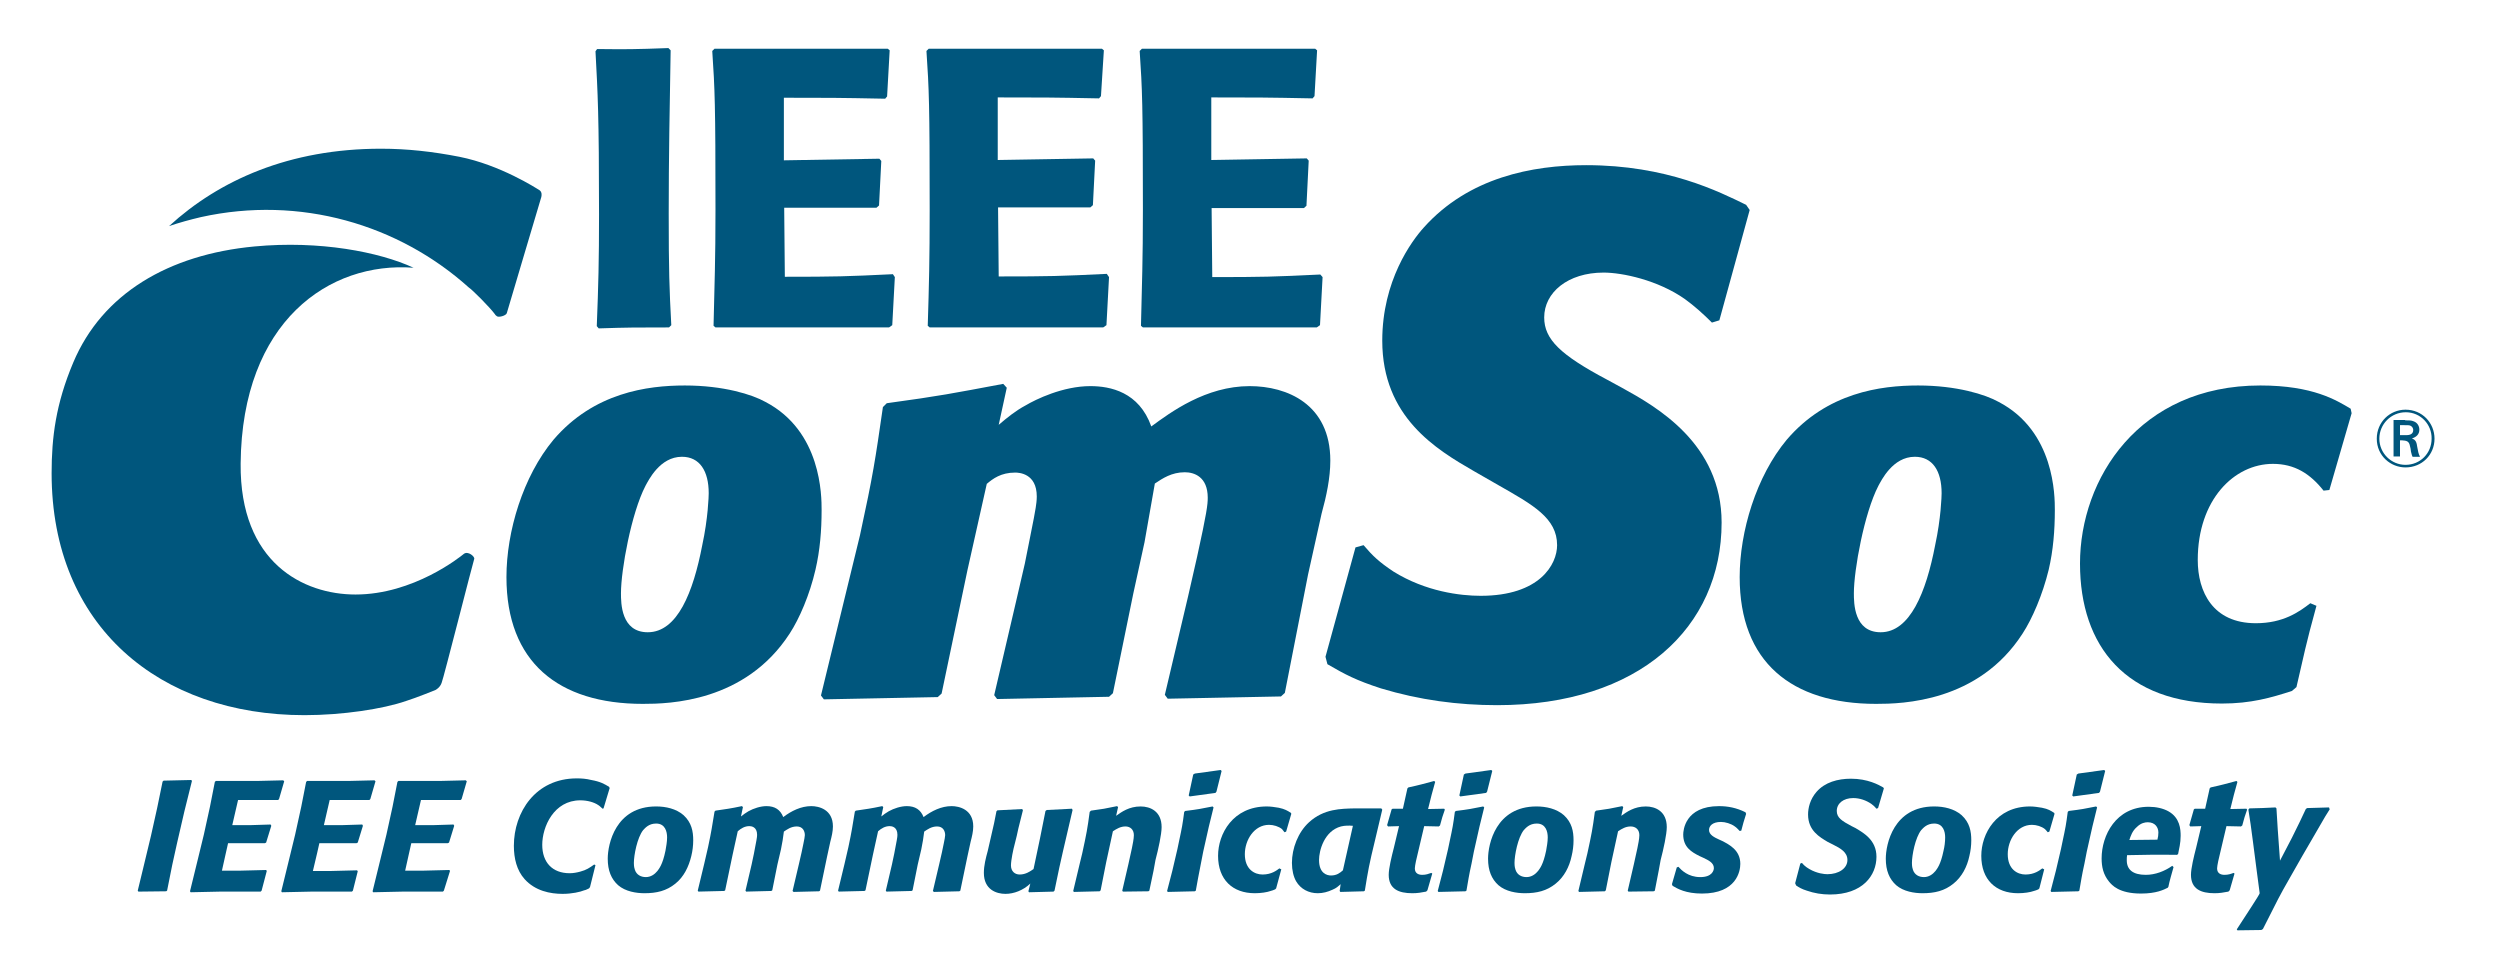 <svg xmlns="http://www.w3.org/2000/svg" xmlns:xlink="http://www.w3.org/1999/xlink" id="Layer_1" x="0px" y="0px" viewBox="0 0 775 300" style="enable-background:new 0 0 775 300;" xml:space="preserve"><style type="text/css">	.st0{fill:#00567D;}</style><title>ieee-comsoc</title><path class="st0" d="M51.8,276.1l-0.3,0.2l-8.6,0.1l-0.2-0.3l1.6-6.6l2.5-10.4c1.7-7.5,2.2-9.8,3.6-16.8l0.3-0.3l8.6-0.2l0.2,0.3 c-2.1,8.4-2.6,10.3-4.6,19.2l-1.5,6.8L51.8,276.1L51.8,276.1z"></path><path class="st0" d="M81.1,276.1l-0.3,0.3H68.2l-9.1,0.2l-0.2-0.3l2.4-9.8l1.9-7.8c1.8-8,2.1-9.5,3.4-16.3l0.3-0.3h12.7l8.2-0.2 l0.3,0.3l-1.6,5.5l-0.3,0.3H73.8l-1.8,7.8h5.4l6.5-0.2l0.2,0.4l-1.6,5.2l-0.4,0.2H70.7l-0.7,3.1l-1.2,5.4h5.8l7.9-0.2l0.2,0.3 L81.1,276.1L81.1,276.1z"></path><path class="st0" d="M109.4,276.1l-0.3,0.3H96.5l-9.1,0.2l-0.2-0.3l2.4-9.8l1.9-7.8c1.8-8,2.1-9.5,3.4-16.3l0.3-0.3h12.7l8.2-0.2 l0.3,0.3l-1.6,5.5l-0.3,0.3h-12.3l-1.8,7.8h5.4l6.5-0.2l0.2,0.4l-1.6,5.2l-0.4,0.2H99l-0.7,3.1L97,270h5.8l7.9-0.2l0.2,0.3 L109.4,276.1L109.4,276.1z"></path><path class="st0" d="M137.6,276.1l-0.3,0.3h-12.5l-9.1,0.2l-0.2-0.3l2.4-9.8l1.9-7.8c1.8-8,2.1-9.5,3.4-16.3l0.3-0.3h12.7l8.2-0.2 l0.3,0.3l-1.6,5.5l-0.3,0.3h-12.3l-1.8,7.8h5.4l6.5-0.2l0.2,0.4l-1.6,5.2l-0.4,0.2h-11.3l-0.7,3.1l-1.2,5.4h5.8l7.9-0.2l0.2,0.3 L137.6,276.1L137.6,276.1z"></path><path class="st0" d="M182.9,275l-0.3,0.4c-0.5,0.2-0.9,0.5-1.5,0.6c-1.2,0.5-3.8,1.1-6.7,1.1c-3.8,0-8.5-0.9-11.8-4.6 c-2.4-2.7-3.3-6.4-3.3-10.3c0-10.4,6.7-20.9,19.5-20.9c1.5,0,2.9,0.1,4.5,0.5c2.8,0.5,4,1.2,5.5,2.1l0.2,0.4l-1.9,6.3l-0.3,0.1 c-0.5-0.4-0.8-0.8-1.3-1.1c-1.3-0.9-3.4-1.5-5.6-1.5c-8.2,0-11.8,8.2-11.8,13.8c0,5.4,3.1,8.8,8.5,8.8c1.1,0,2.2-0.2,3.3-0.5 c1.9-0.5,2.9-1.2,4.3-2.2l0.4,0.2L182.9,275L182.9,275z"></path><path class="st0" d="M209.4,273.9c-2.8,2.3-5.9,3-9.6,3c-2.5,0-5.9-0.5-8.2-2.5c-2.1-1.9-3.2-4.5-3.2-8.2c0-4.5,2.4-16.2,15-16.2 c3,0,6.2,0.7,8.5,2.7c2.5,2.3,3,5,3,7.8c0,1.6-0.2,3.3-0.6,4.9C213.5,268.7,212,271.8,209.4,273.9L209.4,273.9z M206.8,259.6 c0-1.8-0.6-4.3-3.4-4.3c-2.3,0-3.4,1.4-4,2c-1.9,2.4-2.9,7.9-2.9,10.2c0,1.2,0.2,1.8,0.3,2.1c0.5,1.6,1.9,2.3,3.4,2.3 c1.5,0,2.7-0.8,3.6-1.9c0.5-0.7,1.6-1.9,2.5-6.3C206.5,262.5,206.8,261,206.8,259.6L206.8,259.6z"></path><path class="st0" d="M254.2,276.1l-0.3,0.2l-7.9,0.2l-0.3-0.3l2-8.5l0.8-3.5c0.2-1.1,1-4.5,1-5.3c0-1.2-0.6-2.7-2.5-2.7 c-1.8,0-3.1,1-4,1.6c-0.3,2.4-0.4,2.9-0.9,5.5l-1.1,4.7l-1.6,8l-0.3,0.2l-7.8,0.2l-0.2-0.3l1.9-8.1l0.7-3.3c0.8-4.2,1-5.1,1-5.9 c0-2.5-1.8-2.7-2.4-2.7c-1.4,0-2.6,0.7-3.6,1.6l-1.6,7.3l-2.3,11l-0.3,0.2l-8,0.2l-0.2-0.3l2-8.3l1.2-5.2c1.1-5.2,1.2-6.2,2-11 l0.3-0.3c3.4-0.5,4.4-0.6,8.2-1.4l0.3,0.3l-0.6,2.9c0.7-0.6,1.5-1.1,2.3-1.6c1.6-0.9,3.8-1.6,5.6-1.6c2.6,0,4.3,1.1,5.2,3.4 c2.5-1.9,5.5-3.4,8.7-3.4c2.3,0,6.7,1,6.7,6.3c0,1.5-0.4,3.2-0.8,4.7l-1,4.6L254.2,276.1L254.2,276.1z"></path><path class="st0" d="M297.7,276.1l-0.3,0.2l-7.9,0.2l-0.3-0.3l2-8.5l0.8-3.5c0.2-1.1,1-4.5,1-5.3c0-1.2-0.6-2.7-2.5-2.7 c-1.8,0-3.1,1-4,1.6c-0.3,2.4-0.4,2.9-0.9,5.5l-1.1,4.7l-1.6,8l-0.3,0.2l-7.8,0.2l-0.2-0.3l1.9-8.1l0.7-3.3c0.8-4.2,1-5.1,1-5.9 c0-2.5-1.8-2.7-2.4-2.7c-1.4,0-2.6,0.7-3.6,1.6l-1.6,7.3l-2.3,11l-0.3,0.2l-8,0.2l-0.2-0.3l2-8.3l1.2-5.2c1.1-5.2,1.2-6.2,2-11 l0.3-0.3c3.4-0.5,4.4-0.6,8.2-1.4l0.3,0.3l-0.6,2.9c0.7-0.6,1.5-1.1,2.3-1.6c1.6-0.9,3.8-1.6,5.6-1.6c2.6,0,4.3,1.1,5.2,3.4 c2.5-1.9,5.5-3.4,8.7-3.4c2.3,0,6.7,1,6.7,6.3c0,1.5-0.4,3.2-0.8,4.7l-1,4.6L297.7,276.1L297.7,276.1z"></path><path class="st0" d="M326.9,276.1l-0.3,0.3l-7.6,0.2l-0.2-0.3l0.6-2.4c-2.2,2.1-5.1,3.2-7.7,3.2c-2.8,0-6.7-1.3-6.7-6.5 c0-2.3,0.6-4.6,1.2-6.8l1.1-4.8c0.8-3.4,1-4.3,1.6-7.5l0.3-0.3l7.7-0.4l0.2,0.4c-0.5,1.9-0.9,3.7-1.4,5.6c-0.3,1.6-0.7,3.1-1.1,4.7 c-0.5,1.8-1.2,5.2-1.2,6.8c0,1.8,1.2,2.8,2.7,2.8c1.9,0,3.3-1,4.3-1.7l2-9.5l1.7-8.5l0.4-0.3l7.8-0.4l0.2,0.4l-3,12.9l-1.1,4.9 L326.9,276.1L326.9,276.1z"></path><path class="st0" d="M356.3,276.1l-0.3,0.2l-7.9,0.1l-0.2-0.3l1.9-8.2l1.1-5c0.2-1,0.6-2.9,0.6-4c0-1.8-1.2-2.7-2.6-2.7 c-1.5,0-2.7,0.7-3.9,1.5c-1.9,8.5-2.4,11.1-3.8,18.3l-0.3,0.3l-8,0.2l-0.2-0.3l2-8.4l0.8-3.3c1.3-6,1.6-7.5,2.3-12.8l0.4-0.4 c3.7-0.5,4.3-0.6,8.1-1.4l0.3,0.3l-0.6,2.7c1.7-1.2,4-2.9,7.6-2.9c3,0,6.5,1.5,6.5,6.4c0,2.2-1,6.8-1.9,10.2l-0.6,3.3L356.3,276.1 L356.3,276.1z"></path><path class="st0" d="M372.3,267.6c-0.8,4.1-1,5.1-1.6,8.5l-0.3,0.2l-8.4,0.2l-0.2-0.3c1.5-5.7,1.8-6.8,3.2-13l0.5-2.4 c0.9-4.2,1.1-5.2,1.6-9.1l0.3-0.3c4.1-0.5,5-0.7,8.5-1.4l0.3,0.3c-1.2,4.7-1.6,6.5-3.2,13.7L372.3,267.6L372.3,267.6z M377.1,245.4 l-0.3,0.4l-8,1.1l-0.3-0.3l1.4-6.5l0.5-0.3l8-1.1l0.3,0.3L377.1,245.4L377.1,245.4z"></path><path class="st0" d="M397.2,269.5l-1.6,5.9l-0.3,0.3c-0.5,0.2-0.9,0.4-1.4,0.5c-1.1,0.4-3,0.7-4.9,0.7c-6.9,0-11.4-4.2-11.4-11.6 c0-6.8,4.6-15.3,15.1-15.3c1.2,0,2.5,0.2,3.7,0.4c1.9,0.4,2.7,0.9,3.8,1.6l0.1,0.3l-1.6,5.5l-0.5,0.2c-0.3-0.4-0.6-0.7-0.8-1 c-1-0.8-2.6-1.3-4-1.3c-4.6,0-7.5,4.7-7.5,9.1c0,4.7,3,6.3,5.5,6.3c2.8,0,4.4-1.3,5.2-1.9L397.2,269.5L397.2,269.5z"></path><path class="st0" d="M426.3,260.3c-1.9,7.8-2.2,9.6-3.2,15.8l-0.3,0.2l-7.3,0.2l-0.2-0.3l0.3-2.1c-0.8,0.7-1.3,1.2-2.5,1.7 c-1.5,0.7-3,1.1-4.6,1.1c-2.8,0-5.3-1.3-6.7-3.7c-0.8-1.4-1.3-3.4-1.3-5.7c0-4.5,1.9-9.5,5.3-12.6c4.6-4.2,9.9-4.2,14.2-4.3h8.2 l0.3,0.4L426.3,260.3L426.3,260.3z M419.4,256c-1.2-0.1-2.5-0.1-3.7,0.2c-5.2,1.4-6.8,7.5-6.8,10.4c0,4.2,2.5,4.8,3.7,4.8 c1.8,0,2.8-0.8,3.7-1.6L419.4,256L419.4,256z"></path><path class="st0" d="M442.5,276l-0.4,0.4c-1.5,0.3-2.7,0.5-4.3,0.5c-4.2,0-7.3-1.3-7.3-5.7c0-2,0.9-5.7,1.6-8.4l1.6-6.7l-3.4,0.1 l-0.3-0.4l1.4-4.9l0.3-0.2h3.2l1.4-6.3l0.3-0.3c3.7-0.8,4.6-1.1,8-2l0.3,0.3l-1.1,4l-1.1,4.4l5-0.1l0.2,0.3c-0.7,2-0.9,2.6-1.5,4.9 l-0.4,0.3l-4.5-0.1l-2,8.5c-0.3,1.1-0.9,3.8-0.9,4.6c0,1.6,1.2,2,2.3,2c1.2,0,1.9-0.3,2.8-0.6l0.3,0.2L442.5,276L442.5,276z"></path><path class="st0" d="M456.2,267.6c-0.9,4.1-1,5.1-1.6,8.5l-0.3,0.2l-8.4,0.2l-0.2-0.3c1.5-5.7,1.8-6.8,3.2-13l0.5-2.4 c0.9-4.2,1.1-5.2,1.6-9.1l0.3-0.3c4.1-0.5,5-0.7,8.5-1.4l0.3,0.3c-1.2,4.7-1.6,6.5-3.2,13.7L456.2,267.6L456.2,267.6z M461,245.4 l-0.3,0.4l-8,1.1l-0.3-0.3l1.4-6.5l0.5-0.3l8-1.1l0.3,0.3L461,245.4L461,245.4z"></path><path class="st0" d="M482.3,273.9c-2.8,2.3-5.9,3-9.6,3c-2.5,0-5.9-0.5-8.2-2.5c-2.1-1.9-3.2-4.5-3.2-8.2c0-4.5,2.4-16.2,15-16.2 c3,0,6.2,0.7,8.5,2.7c2.5,2.3,3,5,3,7.8c0,1.6-0.2,3.3-0.6,4.9C486.5,268.7,484.9,271.8,482.3,273.9L482.3,273.9z M479.8,259.6 c0-1.8-0.6-4.3-3.4-4.3c-2.3,0-3.4,1.4-4,2c-1.9,2.4-2.9,7.9-2.9,10.2c0,1.2,0.2,1.8,0.3,2.1c0.5,1.6,1.9,2.3,3.4,2.3 c1.5,0,2.7-0.8,3.6-1.9c0.5-0.7,1.6-1.9,2.5-6.3C479.5,262.5,479.8,261,479.8,259.6L479.8,259.6z"></path><path class="st0" d="M513,276.1l-0.3,0.2l-7.9,0.1l-0.2-0.3l1.9-8.2l1.1-5c0.2-1,0.6-2.9,0.6-4c0-1.8-1.2-2.7-2.7-2.7 c-1.5,0-2.7,0.7-3.9,1.5c-1.9,8.5-2.4,11.1-3.8,18.3l-0.3,0.3l-8,0.2l-0.2-0.3l2-8.4l0.8-3.3c1.3-6,1.6-7.5,2.3-12.8l0.4-0.4 c3.7-0.5,4.3-0.6,8.1-1.4l0.3,0.3l-0.6,2.7c1.7-1.2,4-2.9,7.6-2.9c3,0,6.5,1.5,6.5,6.4c0,2.2-1,6.8-1.9,10.2l-0.6,3.3L513,276.1 L513,276.1z"></path><path class="st0" d="M518.3,274.1l1.5-5.2l0.5-0.2c0.9,1,3,3.2,6.8,3.2c3.7,0,4.2-2.1,4.2-2.8c0-1.6-1.6-2.4-3.3-3.2l-1.1-0.5 c-2.6-1.3-5.1-2.8-5.1-6.7c0-1.2,0.5-8.8,11.1-8.8c2.7,0,5.4,0.5,8.2,1.9l0.2,0.5c-0.8,2.5-0.9,2.9-1.5,5.2l-0.5,0.1 c-0.5-0.5-0.9-1-1.5-1.4c-1.2-0.9-3-1.4-4.3-1.4c-2.7,0-3.7,1.3-3.7,2.5c0,1.5,1.7,2.3,3,2.9l1.1,0.5c2.1,1.1,5.6,2.8,5.6,7.1 c0,2.3-1.2,9.2-11.9,9.2c-5,0-7.6-1.5-9.1-2.4L518.3,274.1L518.3,274.1z"></path><path class="st0" d="M556.5,273.8l1.6-6.1l0.5-0.2c0.6,0.7,1.1,1.2,2.3,1.9c2.4,1.4,4.7,1.6,5.6,1.6c3.5,0,6.2-1.8,6.2-4.4 c0-2.4-2.1-3.6-4.5-4.8l-1.6-0.8c-2.5-1.5-6.1-3.5-6.1-8.5c0-2,0.6-4.7,2.6-7c2.6-3,6.6-4.1,10.7-4.1c5.2,0,8.6,1.9,10,2.7l0.2,0.3 l-1.8,6.1l-0.5,0.2c-0.6-0.7-0.9-1-1.6-1.5c-1.6-1.1-3.6-1.8-5.6-1.8c-3.1,0-5.1,1.7-5.1,4c0,2.1,1.6,3.1,4.6,4.7l1.2,0.6 c2.5,1.5,6.5,3.7,6.5,8.9c0,5.8-4.3,11.7-14.4,11.7c-2.5,0-4.9-0.4-7.2-1.2c-1.6-0.5-2.4-1-3.3-1.6L556.5,273.8L556.5,273.8z"></path><path class="st0" d="M605.6,273.9c-2.8,2.3-5.9,3-9.6,3c-2.5,0-5.9-0.5-8.2-2.5c-2.1-1.9-3.2-4.5-3.2-8.2c0-4.5,2.4-16.2,15-16.2 c3,0,6.2,0.7,8.5,2.7c2.5,2.3,3,5,3,7.8c0,1.6-0.2,3.3-0.6,4.9C609.8,268.7,608.2,271.8,605.6,273.9L605.6,273.9z M603,259.6 c0-1.8-0.6-4.3-3.4-4.3c-2.3,0-3.4,1.4-4,2c-1.9,2.4-2.9,7.9-2.9,10.2c0,1.2,0.2,1.8,0.3,2.1c0.5,1.6,1.9,2.3,3.4,2.3 c1.5,0,2.7-0.8,3.6-1.9c0.5-0.7,1.6-1.9,2.5-6.3C602.8,262.5,603,261,603,259.6L603,259.6z"></path><path class="st0" d="M633.7,269.5l-1.5,5.9l-0.3,0.3c-0.5,0.2-0.9,0.4-1.4,0.5c-1.1,0.4-3,0.7-4.9,0.7c-6.9,0-11.4-4.2-11.4-11.6 c0-6.8,4.6-15.3,15.1-15.3c1.2,0,2.5,0.2,3.7,0.4c2,0.4,2.7,0.9,3.8,1.6l0.1,0.3l-1.6,5.5l-0.5,0.2c-0.3-0.4-0.6-0.7-0.9-1 c-1-0.8-2.6-1.3-4-1.3c-4.6,0-7.5,4.7-7.5,9.1c0,4.7,3,6.3,5.5,6.3c2.8,0,4.4-1.3,5.2-1.9L633.7,269.5L633.7,269.5z"></path><path class="st0" d="M646.2,267.6c-0.9,4.1-1,5.1-1.6,8.5l-0.3,0.2l-8.4,0.2l-0.2-0.3c1.5-5.7,1.8-6.8,3.2-13l0.5-2.4 c0.9-4.2,1.1-5.2,1.6-9.1l0.3-0.3c4.1-0.5,5-0.7,8.5-1.4l0.3,0.3c-1.2,4.7-1.6,6.5-3.2,13.7L646.2,267.6L646.2,267.6z M651,245.4 l-0.3,0.4l-8,1.1l-0.3-0.3l1.4-6.5l0.5-0.3l8-1.1l0.3,0.3L651,245.4L651,245.4z"></path><path class="st0" d="M673.8,268.8c-0.3,1.1-0.6,2.1-0.9,3.2c-0.3,1-0.5,2-0.7,2.9l-0.2,0.3c-1.2,0.6-3.5,1.8-8.3,1.8 c-6.8,0-9-2.6-9.9-3.7c-1.8-2.2-2.3-4.6-2.3-7.2c0-7.1,4.4-16,14.6-16c2.3,0,4.5,0.5,6.1,1.4c3.6,2,3.8,5.6,3.8,7.6 c0,2.3-0.5,4.1-0.8,5.7l-0.4,0.2c-7.1-0.1-9.2,0-15.4,0.1c-0.1,0.5-0.1,1-0.1,1.6c0,2.9,1.9,4.5,5.9,4.5c2.9,0,5.8-1.1,8.2-2.8 L673.8,268.8L673.8,268.8z M668.8,260.3c0.2-0.7,0.3-1.5,0.3-2.2c0-1.6-1-3.2-3.3-3.2c-0.8,0-2.1,0.2-3.4,1.5 c-1.4,1.2-1.9,2.8-2.3,4L668.8,260.3L668.8,260.3z"></path><path class="st0" d="M691.2,276l-0.4,0.4c-1.6,0.3-2.7,0.5-4.3,0.5c-4.2,0-7.3-1.3-7.3-5.7c0-2,0.9-5.7,1.6-8.4l1.6-6.7l-3.4,0.1 l-0.3-0.4l1.4-4.9l0.3-0.2h3.2l1.4-6.3l0.3-0.3c3.7-0.8,4.6-1.1,8-2l0.3,0.3l-1.1,4l-1.1,4.4l5-0.1l0.2,0.3c-0.7,2-0.9,2.6-1.5,4.9 l-0.4,0.3l-4.5-0.1l-2,8.5c-0.3,1.1-0.9,3.8-0.9,4.6c0,1.6,1.2,2,2.3,2c1.2,0,2-0.3,2.8-0.6l0.3,0.2L691.2,276L691.2,276z"></path><path class="st0" d="M722.2,250.9c-1.2,1.9-1.4,2.2-3,5c-1.5,2.7-4,6.8-5.4,9.3l-4.1,7.2c-3.1,5.4-3.5,6.3-8.2,15.6l-0.5,0.3 l-7.4,0.1l-0.2-0.3c2.9-4.5,7.1-10.8,7.1-11.2l-1-7.6l-1.1-8.5c-0.6-4.7-0.8-6-1.4-9.8l0.3-0.4c3.6-0.1,4.6-0.1,8.1-0.3l0.3,0.3 l0.4,6.5l0.7,9.7l3.7-7.1c2.4-4.9,2.7-5.4,4.3-8.9l0.4-0.3l6.8-0.2L722.2,250.9L722.2,250.9z"></path><path class="st0" d="M110.2,184.3c-16.1,0-35.9-9.8-35.6-40.6C75,99.6,102.1,81,128.2,83c-10.6-4.9-29.1-8.5-49.3-6.6 c-26.6,2.5-47.2,14.6-56.2,36c-5.4,12.8-6.7,23.2-6.7,34.3c0,47.6,33.6,75,78.4,75c11.7,0,24.3-1.9,31.5-4.4c3.2-1,9.1-3.4,9.1-3.4 s1.4-0.7,1.9-2.2c0.5-1,9.8-37.7,10.1-38.4s-1.9-2.6-3.2-1.6C142.7,172.6,128.2,184.3,110.2,184.3L110.2,184.3z"></path><path class="st0" d="M167.3,59c-1.1-0.7-12.3-7.9-24.9-10.4c-8.2-1.6-16.1-2.5-24.3-2.5c-28.3,0-50.1,9.7-65.7,24 c3.2-1.1,6.5-2,9.9-2.8c30.7-6.8,61.3,2.3,83,21.8c1.1,0.7,6.5,6.1,8.2,8.4c0.1,0.2-0.1,0,0.5,0.5c0.5,0.5,2.8-0.1,3.1-0.9 c0.2-0.8,10.6-35.6,10.7-36S168.1,59.6,167.3,59L167.3,59z"></path><path class="st0" d="M398.3,214.8l-1.2,1.1l-35.1,0.7l-0.9-1.2l7.2-30.5l2.8-12.3c3-13.6,3.3-16.2,3.3-18.3c0-6.5-4.2-7.9-7.1-7.9 c-4.1,0-6.9,1.9-9.3,3.5l-3.2,18.2l-3.5,16l-6.3,30.8l-1.2,1.1l-34.7,0.7l-0.9-1.2l6.7-28.7l2.8-12.1c0.9-4.7,1.9-9.3,2.8-14.1 c0.3-1.8,0.9-4.4,0.9-6.7c0-7.2-5.6-7.4-6.7-7.4c-4.4,0-6.9,1.9-8.8,3.5l-6,26.8l-8,38.2l-1.2,1.1l-35.3,0.7l-0.9-1.2l7.2-29.6 l4.9-20.1c4.1-18.9,4.7-23.1,7.1-39.7l1.2-1.2c16.8-2.3,20.1-3,36.1-6l1.1,1.2l-2.5,11.5c2.7-2.3,5.3-4.4,8.3-6 c3.2-1.9,11.6-6,20.1-6c6.2,0,15.1,1.8,18.9,12.5c6-4.4,16.9-12.5,30.5-12.5c11.6,0,25,5.6,25,23.1c0,5.3-1.2,11-2.7,16.4l-4.2,18.9 L398.3,214.8L398.3,214.8z"></path><path class="st0" d="M410.9,203.6l9.3-33.9l2.5-0.7c2.9,3.4,4.8,5.2,9.3,8.2c10,6.2,20.7,7.5,27,7.5c18.4,0,23.7-9.8,23.7-15.7 c0-8.4-7.5-12.5-18.2-18.6l-7.5-4.3c-11.8-6.8-28.5-16.8-28.5-40.5c0-18.6,9.1-30.9,12.9-35.1c13.9-15.5,33.6-19.3,50.3-19.3 c25,0,41.2,8.2,49.6,12.3l1.1,1.6L533,99.3l-2.3,0.7c-2.7-2.7-5.5-5.2-8.4-7.3c-8.4-5.9-19.4-8.2-25.2-8.2 c-11.1,0-18.4,6.2-18.4,13.9c0,6.8,5,11.6,19.5,19.3l4.6,2.5c10.7,5.9,30.9,17.3,30.9,41.8c0,32.5-25.5,56.6-69.6,56.6 c-12.1,0-24.1-1.6-36-5.2c-7.7-2.5-11.1-4.3-16.6-7.5L410.9,203.6L410.9,203.6z"></path><path class="st0" d="M627,196.4c-13.7,21.3-37.4,21.8-45.4,21.8c-26.3,0-42.3-13-42.3-39.3c0-14.1,5.1-31.2,14.6-42.6 c12.5-14.6,29.1-16.8,40.7-16.8c12,0,20.9,2.8,25,5.1c17.4,9.1,17.4,29.2,17.4,33.5c0,6.3-0.5,12.5-1.9,18.5 C633.2,184.4,630,191.8,627,196.4L627,196.4z M601.9,152.9c0-6.9-2.8-11.3-8.3-11.3c-6.9,0-10.4,7.4-11.3,9 c-4.4,8.5-7.6,26.1-7.6,33.3c0,3,0,12.1,8.3,12.1c9.1,0,14.1-12.4,16.9-27C601.7,160.7,601.9,153.8,601.9,152.9L601.9,152.9z"></path><path class="st0" d="M718.1,187.8c-3.5,12.7-3.8,15-6.2,25.2l-1.4,1.2c-6.5,2.1-12.7,3.9-21.7,3.9c-29.6,0-44-17.6-44-43.4 c0-26.3,18.3-55.2,55.9-55.2c16.4,0,23.6,4.6,28,7.2l0.3,1.4l-6.9,23.8l-1.8,0.2c-4.2-5.3-9-8.3-15.7-8.3c-12,0-23.3,11.1-23.3,29.8 c0,9.9,4.7,19.6,18,19.6c8.5,0,13.4-3.5,16.9-6.2L718.1,187.8L718.1,187.8z"></path><path class="st0" d="M244.8,196.4c-13.8,21.3-37.4,21.8-45.5,21.8c-26.3,0-42.3-13-42.3-39.3c0-14.1,5.1-31.2,14.6-42.6 c12.5-14.6,29.1-16.8,40.7-16.8c12,0,20.9,2.8,25,5.1c17.4,9.1,17.4,29.2,17.4,33.5c0,6.3-0.5,12.5-1.9,18.5 C251,184.4,247.8,191.8,244.8,196.4L244.8,196.4z M219.7,152.9c0-6.9-2.8-11.3-8.3-11.3c-6.9,0-10.4,7.4-11.3,9 c-4.4,8.5-7.6,26.1-7.6,33.3c0,3,0,12.1,8.3,12.1c9.2,0,14.1-12.4,16.9-27C219.5,160.7,219.7,153.8,219.7,152.9L219.7,152.9z"></path><path class="st0" d="M207.9,15.6c-0.3,16.9-0.6,33.8-0.6,50.6c0,17.7,0.2,23.4,0.8,34.6l-0.7,0.7c-10.2,0-12.6,0-21.8,0.3l-0.6-0.7 c0.5-12.7,0.7-20.2,0.7-34.6c0-31.2-0.4-37.4-1.1-50.6l0.5-0.7c8.8,0.1,11.6,0.1,22.1-0.3L207.9,15.6L207.9,15.6z"></path><path class="st0" d="M277.4,85.9l-0.8,14.9l-1,0.7h-53.8l-0.6-0.5c0.3-12.9,0.6-20.5,0.6-36c0-32.8-0.2-37.3-1-49.2l0.7-0.7h53.7 l0.6,0.5L275,29.9l-0.6,0.7c-14.8-0.3-17.6-0.3-31.4-0.3v19.4l29.6-0.5l0.6,0.7l-0.7,13.8l-0.8,0.7h-28.6l0.2,21.4 c15.6,0,19.1-0.1,33.5-0.8L277.4,85.9L277.4,85.9z"></path><path class="st0" d="M343.8,85.9l-0.8,14.9l-1,0.7h-53.8l-0.6-0.5c0.4-12.9,0.6-20.5,0.6-36c0-32.8-0.2-37.3-1-49.2l0.7-0.7h53.7 l0.6,0.5l-0.9,14.2l-0.6,0.7c-14.8-0.3-17.6-0.3-31.4-0.3v19.4l29.6-0.5l0.6,0.7l-0.7,13.8l-0.8,0.7h-28.6l0.2,21.4 c15.6,0,19.1-0.1,33.5-0.8L343.8,85.9L343.8,85.9z"></path><path class="st0" d="M410,85.9l-0.8,14.9l-1,0.7h-53.9l-0.6-0.5c0.3-12.9,0.6-20.5,0.6-36c0-32.8-0.2-37.3-1-49.2l0.7-0.7h53.7 l0.6,0.5l-0.8,14.2l-0.6,0.7c-14.8-0.3-17.6-0.3-31.4-0.3v19.4l29.6-0.5l0.6,0.7L405,63.8l-0.8,0.7h-28.6l0.2,21.4 c15.6,0,19.1-0.1,33.5-0.8L410,85.9L410,85.9z"></path><g>	<path class="st0" d="M745.7,144.9c-4.6,0-8.9-3.6-8.9-8.9c0-5.2,4.1-9,8.9-9c5.2,0,9,4.1,9,9C754.7,141,750.8,144.9,745.7,144.9z   M745.8,127.8c-4.6,0-8.2,3.7-8.2,8.2c0,4.5,3.7,8.1,8.1,8.1c4.6,0,8.1-3.6,8.1-8.1C753.9,131.6,750.4,127.8,745.8,127.8z   M745.6,130.3c1.2,0,1.9,0,2.6,0.3c1.2,0.4,1.8,1.5,1.8,2.6c0,1.4-0.9,2.3-2.3,2.7c0.9,0.4,1.4,0.8,1.6,2.4  c0.3,1.7,0.4,2.3,0.9,3.3h-2.3c-0.1-0.2-0.3-0.6-0.5-1.6c0-0.3-0.2-1.5-0.3-1.7c-0.3-1.6-1.1-1.7-2.5-1.8H744v5h-2v-11.3H745.6z   M744,134.9h1.7c0.8,0,2.4,0,2.4-1.6c0-0.4-0.2-1-0.8-1.3c-0.4-0.2-0.7-0.2-2-0.2H744V134.9z"></path></g></svg>